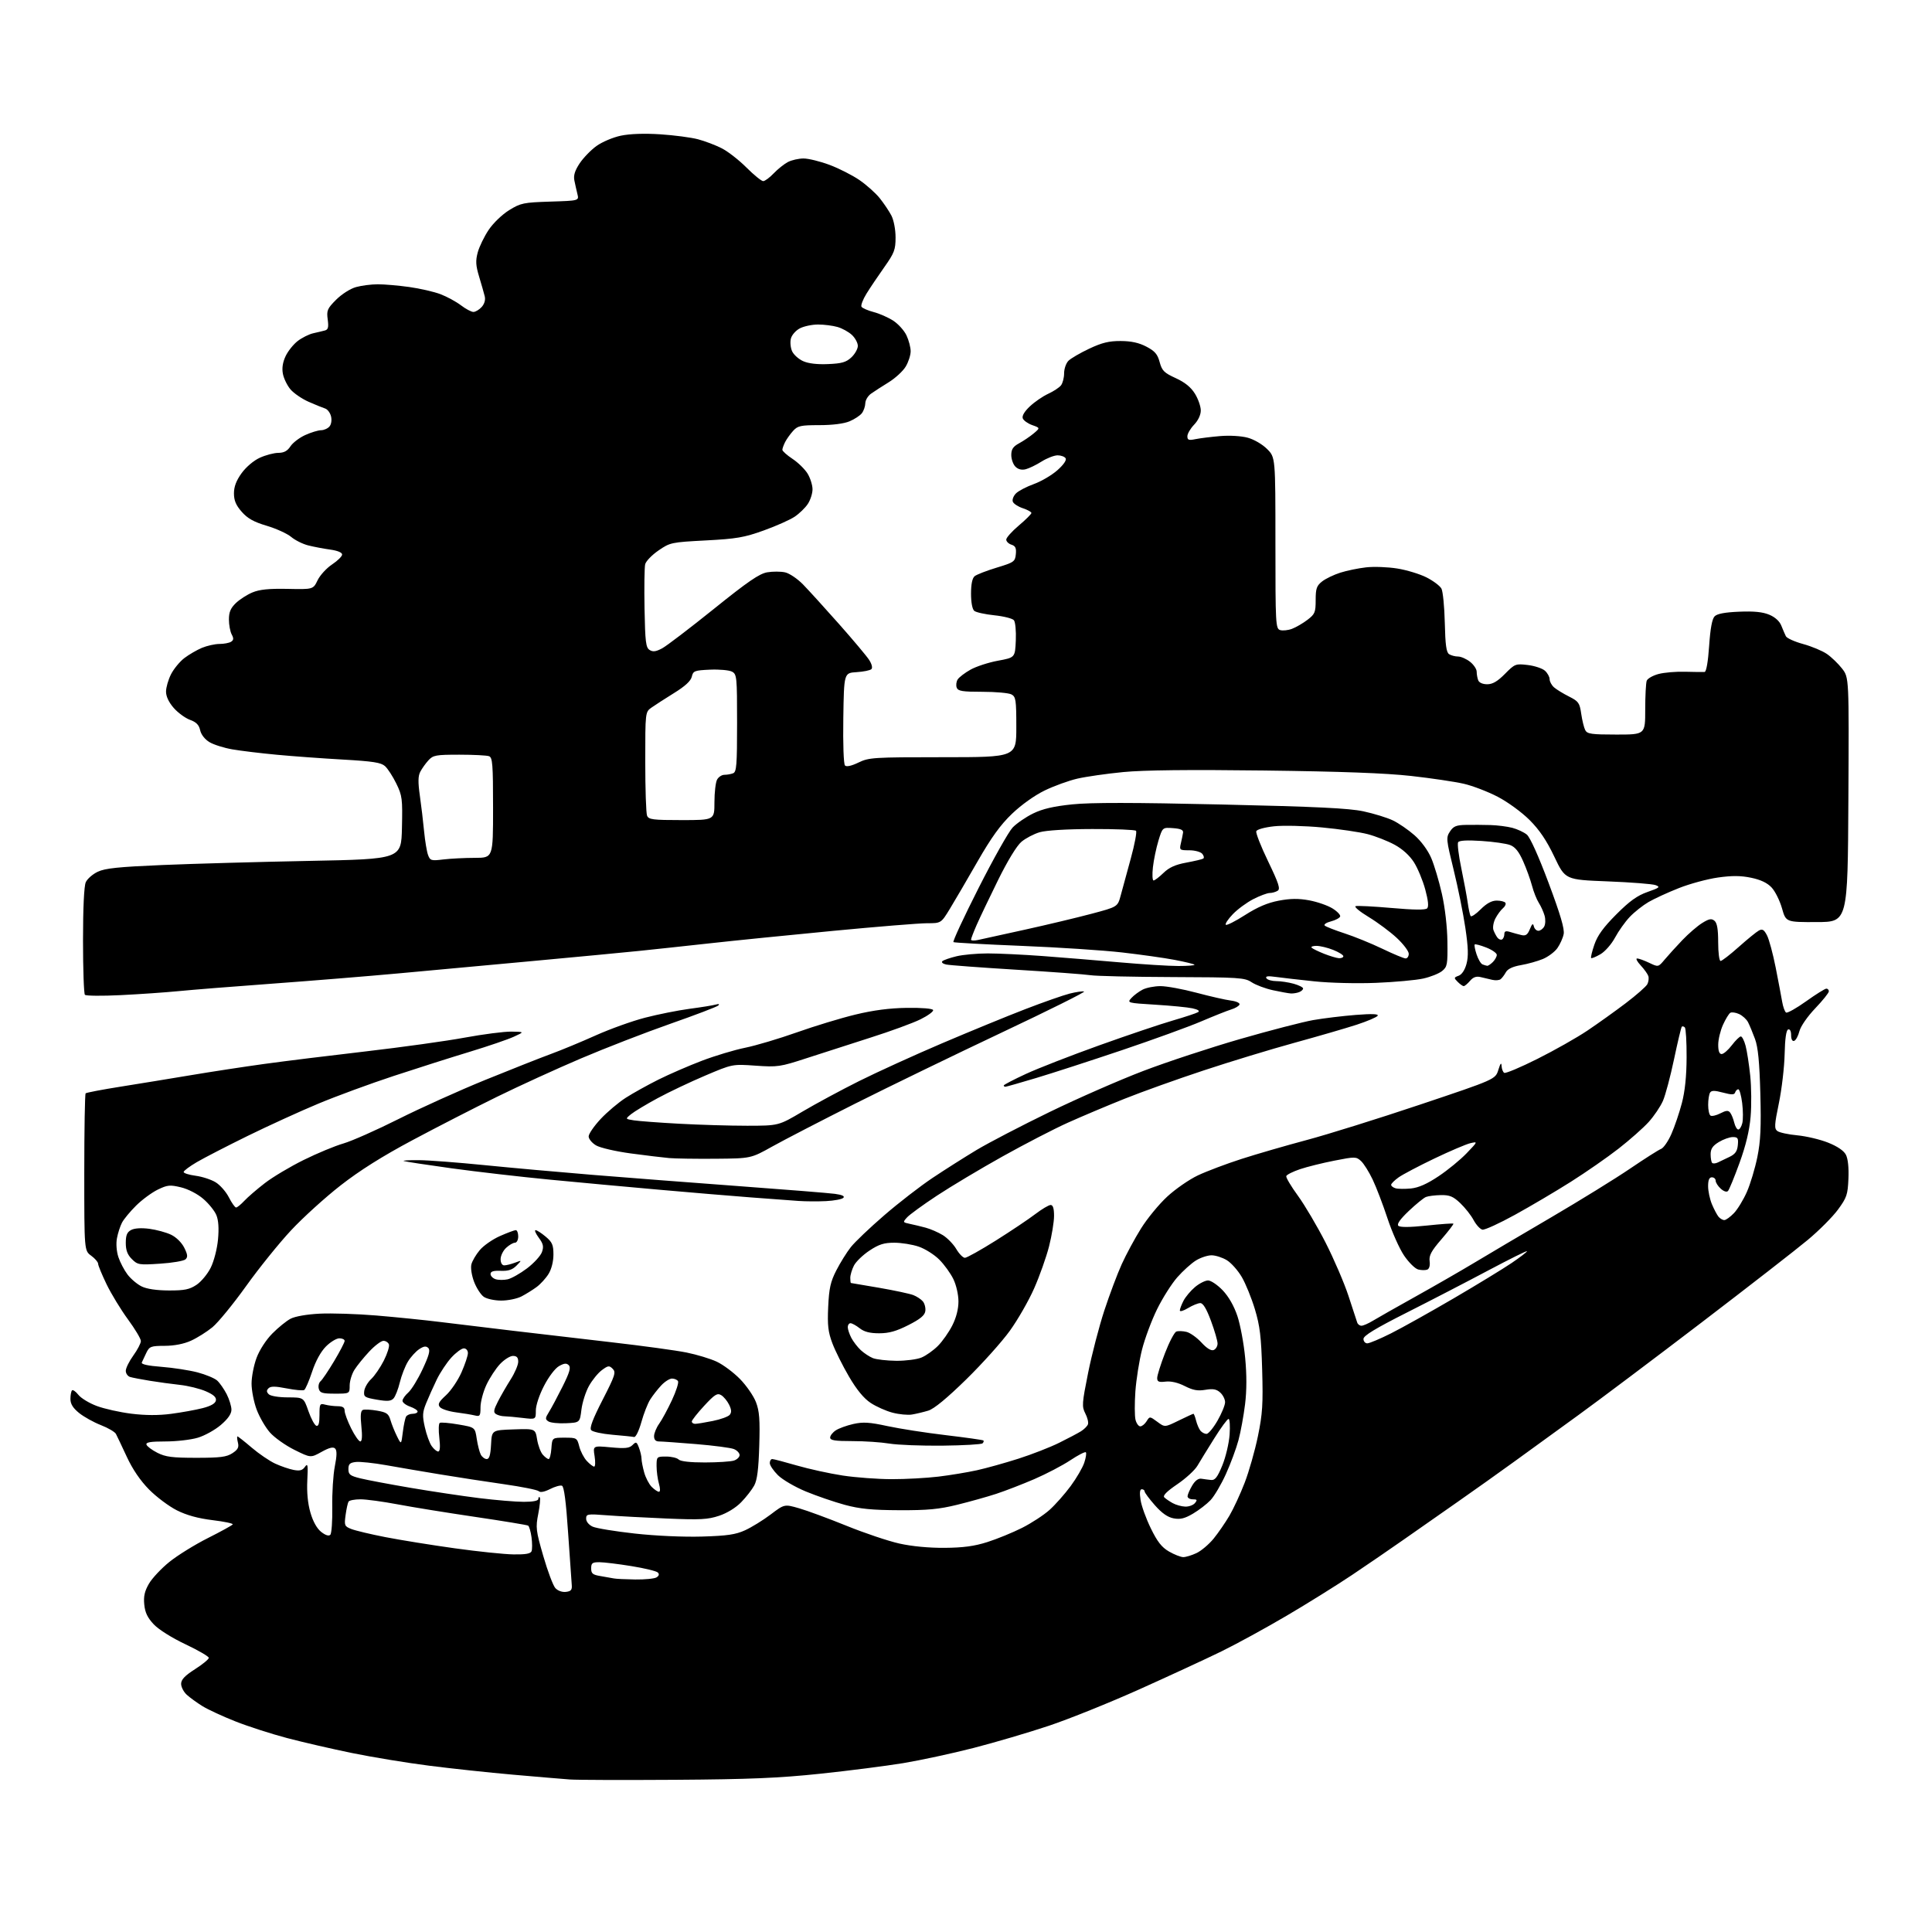 <?xml version="1.0" encoding="UTF-8" standalone="no"?>
<svg 
  version="1.1" 
  xmlns="http://www.w3.org/2000/svg" 
  xmlns:xlink="http://www.w3.org/1999/xlink" 
  xmlns:svg="http://www.w3.org/2000/svg"
  xmlns:rdf="http://www.w3.org/1999/02/22-rdf-syntax-ns#"
  xmlns:cc="http://creativecommons.org/ns#"
  xmlns:dc="http://purl.org/dc/elements/1.1/"
  viewBox="0 0 768 768"
  width="768"
  height="768"
>
<style>svg {background-color: white; }</style>"
<path stroke="none" fill="black" fill-rule="evenodd" d="M268.50,707.50C248.15,707.63 229.25,707.58 226.50,707.37C223.75,707.17 213.62,706.31 204.00,705.47C194.38,704.63 179.30,703.01 170.50,701.88C161.70,700.76 147.97,698.50 140.00,696.87C132.03,695.24 120.38,692.56 114.13,690.91C107.87,689.26 98.64,686.28 93.63,684.30C88.61,682.32 82.70,679.59 80.50,678.23C78.30,676.87 75.49,674.83 74.25,673.70C73.01,672.57 72.00,670.62 72.00,669.36C72.00,667.67 73.45,666.13 77.50,663.54C80.53,661.61 83.00,659.57 83.00,659.02C83.00,658.47 78.84,656.05 73.75,653.64C68.39,651.11 63.08,647.78 61.14,645.72C58.66,643.10 57.66,641.03 57.35,637.84C57.02,634.57 57.49,632.52 59.22,629.53C60.49,627.35 64.16,623.44 67.38,620.85C70.60,618.26 77.48,614.00 82.67,611.39C87.86,608.78 92.29,606.34 92.52,605.97C92.74,605.60 89.13,604.84 84.48,604.28C78.73,603.58 74.20,602.33 70.31,600.38C67.16,598.79 62.19,595.07 59.26,592.11C55.78,588.58 52.72,584.09 50.41,579.11C48.47,574.92 46.52,570.83 46.09,570.01C45.65,569.19 42.97,567.62 40.12,566.51C37.27,565.40 33.38,563.24 31.47,561.71C29.01,559.72 28.00,558.11 28.00,556.12C28.00,554.59 28.28,553.05 28.63,552.70C28.98,552.35 30.12,553.15 31.16,554.47C32.20,555.79 35.48,557.79 38.47,558.90C41.45,560.02 47.64,561.40 52.23,561.97C57.82,562.66 63.05,562.68 68.04,562.02C72.14,561.48 77.74,560.47 80.49,559.77C83.83,558.92 85.59,557.91 85.82,556.73C86.06,555.45 84.94,554.42 81.83,553.06C79.45,552.02 74.80,550.87 71.50,550.51C68.20,550.15 62.80,549.41 59.50,548.87C56.20,548.34 52.71,547.66 51.75,547.38C50.79,547.10 50.00,545.99 50.00,544.92C50.00,543.86 51.35,541.12 53.00,538.84C54.65,536.56 56.00,533.97 56.00,533.08C56.00,532.19 53.69,528.32 50.87,524.48C48.05,520.64 44.23,514.36 42.37,510.53C40.52,506.69 39.00,503.02 39.00,502.36C39.00,501.70 37.76,500.27 36.25,499.16C33.50,497.16 33.50,497.16 33.50,466.16C33.50,449.12 33.74,434.92 34.04,434.62C34.34,434.33 40.64,433.12 48.04,431.95C55.44,430.77 68.03,428.72 76.00,427.38C83.97,426.04 97.03,424.04 105.00,422.94C112.97,421.84 131.19,419.59 145.47,417.94C159.76,416.28 177.45,413.82 184.79,412.46C192.13,411.11 200.47,410.04 203.32,410.08C208.50,410.17 208.50,410.17 204.27,412.11C201.94,413.18 194.07,415.87 186.77,418.09C179.47,420.30 165.85,424.63 156.50,427.71C147.15,430.79 133.65,435.75 126.50,438.74C119.35,441.72 106.75,447.48 98.50,451.52C90.25,455.57 81.14,460.27 78.25,461.96C75.36,463.65 73.00,465.42 73.00,465.89C73.00,466.36 75.14,467.03 77.75,467.38C80.36,467.72 83.94,468.89 85.71,469.97C87.47,471.04 89.85,473.74 90.98,475.96C92.11,478.18 93.40,480.00 93.85,480.00C94.29,480.00 95.74,478.82 97.08,477.39C98.41,475.95 102.08,472.78 105.23,470.35C108.38,467.91 115.35,463.75 120.73,461.10C126.10,458.44 133.20,455.50 136.50,454.55C139.80,453.60 149.67,449.23 158.43,444.83C167.20,440.43 182.72,433.43 192.93,429.27C203.15,425.12 214.88,420.48 219.00,418.97C223.12,417.46 231.13,414.14 236.78,411.60C242.44,409.06 251.25,405.89 256.38,404.56C261.50,403.23 269.47,401.64 274.09,401.02C278.72,400.41 283.40,399.65 284.50,399.34C285.77,398.98 286.14,399.12 285.50,399.72C284.95,400.23 276.40,403.49 266.50,406.96C256.60,410.43 240.62,416.62 231.00,420.72C221.38,424.81 206.30,431.70 197.50,436.03C188.70,440.35 173.62,448.08 164.00,453.22C152.00,459.62 143.01,465.27 135.39,471.22C129.27,475.99 120.41,484.03 115.69,489.09C110.96,494.15 102.91,504.14 97.80,511.28C92.68,518.43 86.67,525.77 84.44,527.60C82.21,529.43 78.39,531.83 75.94,532.94C73.11,534.23 69.32,534.97 65.50,534.99C59.96,535.01 59.40,535.23 58.17,537.76C57.44,539.27 56.63,540.99 56.37,541.60C56.06,542.32 58.75,542.92 64.20,543.34C68.77,543.69 75.19,544.68 78.47,545.53C81.75,546.39 85.29,547.86 86.33,548.79C87.36,549.73 89.06,552.17 90.11,554.21C91.15,556.25 92.00,559.03 92.00,560.38C92.00,562.04 90.62,564.02 87.79,566.44C85.48,568.42 81.35,570.71 78.61,571.52C75.88,572.34 70.08,573.00 65.74,573.00C59.87,573.00 57.93,573.32 58.22,574.25C58.43,574.94 60.38,576.40 62.55,577.50C65.82,579.16 68.48,579.50 78.04,579.50C87.55,579.50 90.08,579.18 92.38,577.67C94.58,576.23 95.05,575.33 94.57,573.42C94.24,572.09 94.16,571.00 94.40,571.00C94.64,571.00 97.18,573.00 100.05,575.45C102.92,577.90 107.12,580.76 109.39,581.81C111.65,582.85 114.95,583.98 116.72,584.32C119.18,584.79 120.24,584.50 121.23,583.08C122.33,581.51 122.47,582.32 122.16,588.50C121.92,593.25 122.35,597.70 123.41,601.32C124.43,604.85 125.99,607.63 127.68,608.96C129.37,610.29 130.69,610.71 131.30,610.10C131.82,609.58 132.17,604.61 132.08,599.07C131.98,593.52 132.44,586.26 133.09,582.94C133.94,578.64 133.97,576.57 133.22,575.82C132.46,575.06 130.89,575.44 127.82,577.15C123.50,579.55 123.50,579.55 117.00,576.32C113.42,574.54 109.05,571.43 107.27,569.40C105.49,567.37 103.13,563.28 102.02,560.32C100.91,557.35 100.00,552.71 100.00,550.00C100.00,547.29 100.90,542.67 102.00,539.74C103.16,536.63 105.77,532.61 108.25,530.10C110.59,527.73 113.85,525.09 115.50,524.22C117.28,523.28 121.97,522.46 127.07,522.20C131.78,521.97 141.90,522.29 149.57,522.93C157.23,523.57 168.68,524.73 175.00,525.51C181.32,526.29 194.15,527.84 203.50,528.95C212.85,530.06 230.62,532.13 243.00,533.56C255.38,534.98 268.84,536.82 272.92,537.65C277.01,538.48 282.41,540.11 284.92,541.29C287.44,542.47 291.60,545.57 294.16,548.18C296.72,550.80 299.58,554.94 300.51,557.38C301.88,560.96 302.13,564.32 301.82,574.66C301.54,584.01 301.00,588.31 299.82,590.50C298.93,592.15 296.60,595.14 294.64,597.15C292.50,599.36 289.01,601.50 285.84,602.55C281.36,604.04 278.34,604.20 265.05,603.64C256.50,603.28 245.79,602.70 241.25,602.35C233.48,601.75 233.00,601.83 233.00,603.70C233.00,604.86 234.07,606.17 235.60,606.87C237.03,607.52 244.57,608.75 252.35,609.61C260.61,610.53 271.71,611.02 279.00,610.81C289.08,610.51 292.40,610.03 296.17,608.31C298.74,607.14 303.32,604.32 306.34,602.04C311.82,597.89 311.82,597.89 317.66,599.57C320.87,600.49 329.35,603.62 336.50,606.52C343.65,609.42 353.10,612.60 357.50,613.58C362.47,614.69 369.28,615.34 375.50,615.29C382.90,615.23 387.32,614.64 392.50,612.99C396.35,611.77 402.55,609.23 406.27,607.36C410.00,605.48 414.92,602.27 417.20,600.22C419.48,598.18 423.26,593.91 425.60,590.74C427.94,587.57 430.38,583.38 431.02,581.42C431.67,579.47 431.95,577.61 431.64,577.31C431.33,577.00 428.55,578.43 425.45,580.49C422.35,582.55 415.92,585.91 411.16,587.97C406.40,590.02 399.57,592.66 396.00,593.83C392.43,595.00 385.45,596.95 380.50,598.17C373.28,599.95 368.73,600.38 357.50,600.33C346.60,600.29 341.80,599.81 335.82,598.20C331.60,597.05 324.63,594.66 320.32,592.88C316.02,591.10 311.04,588.19 309.25,586.42C307.46,584.65 306.00,582.48 306.00,581.60C306.00,580.72 306.44,580.00 306.98,580.00C307.53,580.00 311.91,581.15 316.73,582.55C321.56,583.95 329.77,585.75 335.00,586.55C340.23,587.34 349.01,587.99 354.53,587.99C360.04,588.00 368.37,587.54 373.03,586.98C377.69,586.42 384.58,585.28 388.34,584.45C392.10,583.62 399.52,581.55 404.84,579.85C410.15,578.15 417.43,575.32 421.00,573.55C424.57,571.79 428.50,569.71 429.73,568.94C430.96,568.17 432.19,566.94 432.47,566.21C432.76,565.47 432.29,563.53 431.44,561.89C430.01,559.12 430.10,557.92 432.55,545.70C434.01,538.44 436.90,527.33 438.97,521.00C441.05,514.67 444.17,506.35 445.92,502.51C447.66,498.67 451.10,492.30 453.56,488.36C456.01,484.42 460.69,478.72 463.97,475.69C467.24,472.66 472.75,468.85 476.21,467.22C479.67,465.59 487.45,462.65 493.50,460.70C499.55,458.75 511.25,455.36 519.50,453.16C527.75,450.96 547.99,444.64 564.47,439.11C594.44,429.06 594.44,429.06 595.62,425.28C596.43,422.68 596.82,422.18 596.90,423.69C596.95,424.90 597.43,426.15 597.95,426.47C598.48,426.80 604.43,424.29 611.17,420.91C617.92,417.53 626.83,412.49 630.97,409.71C635.11,406.93 641.98,402.02 646.23,398.80C650.48,395.57 654.36,392.17 654.85,391.22C655.33,390.27 655.51,388.82 655.24,388.00C654.97,387.18 653.60,385.26 652.19,383.75C650.78,382.24 650.14,381.00 650.78,381.00C651.41,381.00 653.57,381.78 655.57,382.73C659.20,384.47 659.20,384.47 661.70,381.48C663.07,379.84 666.23,376.37 668.71,373.76C671.20,371.15 674.77,368.07 676.65,366.91C679.39,365.21 680.34,365.04 681.53,366.02C682.58,366.90 683.00,369.35 683.00,374.62C683.00,378.68 683.43,382.00 683.96,382.00C684.49,382.00 687.74,379.49 691.18,376.42C694.62,373.35 698.22,370.42 699.18,369.90C700.57,369.16 701.23,369.55 702.42,371.84C703.24,373.42 704.78,379.17 705.86,384.61C706.93,390.05 708.09,396.17 708.44,398.21C708.79,400.26 709.49,402.18 709.99,402.50C710.50,402.81 714.08,400.80 717.96,398.03C721.83,395.26 725.46,393.00 726.00,393.00C726.55,393.00 727.00,393.48 727.00,394.07C727.00,394.67 724.57,397.70 721.59,400.82C718.48,404.08 715.80,407.96 715.29,409.93C714.81,411.82 713.87,413.54 713.20,413.77C712.47,414.01 712.00,413.13 712.00,411.50C712.00,409.89 711.53,408.99 710.82,409.23C710.04,409.49 709.56,412.86 709.42,419.06C709.30,424.25 708.27,433.00 707.14,438.50C705.34,447.20 705.26,448.64 706.53,449.60C707.33,450.21 710.90,450.98 714.45,451.31C718.01,451.65 723.52,452.95 726.68,454.21C730.36,455.67 732.92,457.40 733.76,459.00C734.59,460.58 734.97,464.10 734.78,468.54C734.51,474.91 734.12,476.07 730.62,480.84C728.49,483.74 723.09,489.16 718.62,492.88C714.16,496.61 695.20,511.34 676.50,525.63C657.80,539.91 635.75,556.49 627.50,562.47C619.25,568.45 607.77,576.77 602.00,580.97C596.23,585.16 586.10,592.36 579.50,596.97C572.90,601.57 563.23,608.34 558.00,612.01C552.77,615.68 543.55,621.99 537.50,626.05C531.45,630.10 519.75,637.40 511.50,642.25C503.25,647.11 491.55,653.51 485.50,656.47C479.45,659.43 464.82,666.19 453.00,671.50C441.18,676.81 424.98,683.33 417.00,686.00C409.02,688.67 395.52,692.65 387.00,694.84C378.48,697.03 365.88,699.74 359.00,700.88C352.12,702.01 337.27,703.91 326.00,705.09C309.66,706.81 298.00,707.30 268.50,707.50zM224.95,632.80C227.00,632.56 227.46,632.01 227.28,630.00C227.16,628.62 226.51,619.30 225.83,609.28C225.00,596.87 224.22,590.91 223.39,590.60C222.72,590.34 220.59,590.94 218.65,591.93C216.43,593.05 214.77,593.37 214.18,592.78C213.66,592.26 207.44,591.01 200.37,590.00C193.29,588.99 181.88,587.24 175.00,586.10C168.12,584.97 158.44,583.32 153.48,582.43C148.52,581.55 143.12,580.98 141.48,581.16C139.06,581.44 138.50,581.97 138.50,584.00C138.50,586.15 139.16,586.66 143.24,587.67C145.84,588.31 154.84,590.01 163.24,591.44C171.63,592.87 183.88,594.70 190.46,595.52C197.04,596.33 205.03,597.00 208.21,597.00C211.96,597.00 214.00,596.59 214.00,595.83C214.00,595.19 214.26,594.92 214.57,595.24C214.88,595.55 214.62,598.47 213.98,601.72C212.89,607.23 213.02,608.36 215.97,618.56C217.71,624.57 219.86,630.30 220.76,631.29C221.72,632.35 223.45,632.97 224.95,632.80zM252.50,627.87C256.35,627.92 260.17,627.55 260.99,627.03C261.98,626.40 262.15,625.75 261.49,625.09C260.94,624.54 256.22,623.39 250.99,622.55C245.77,621.70 240.04,621.01 238.25,621.00C235.46,621.00 235.00,621.35 235.00,623.45C235.00,625.52 235.60,626.01 238.75,626.52C240.81,626.86 243.18,627.28 244.00,627.45C244.82,627.63 248.65,627.81 252.50,627.87zM470.35,618.98C471.37,618.99 473.75,618.26 475.64,617.37C477.54,616.47 480.59,613.88 482.44,611.62C484.28,609.35 487.11,605.24 488.73,602.48C490.35,599.72 493.08,593.83 494.78,589.40C496.49,584.97 498.86,576.65 500.04,570.92C501.87,562.03 502.12,558.16 501.73,544.50C501.35,531.32 500.84,527.08 498.84,520.44C497.50,516.00 495.16,510.23 493.62,507.62C492.09,505.01 489.42,502.00 487.67,500.94C485.93,499.88 483.20,499.01 481.62,499.00C480.03,499.00 477.23,499.93 475.40,501.06C473.56,502.20 470.22,505.21 467.98,507.76C465.74,510.31 462.12,516.02 459.95,520.45C457.77,524.88 455.08,532.10 453.97,536.50C452.86,540.90 451.67,548.38 451.33,553.12C451.00,557.86 451.02,562.93 451.38,564.37C451.74,565.82 452.60,567.00 453.28,567.00C453.96,567.00 455.09,566.09 455.78,564.98C457.03,562.97 457.05,562.97 460.04,565.18C463.03,567.40 463.03,567.40 468.54,564.70C471.57,563.22 474.21,562.00 474.41,562.00C474.62,562.00 475.09,563.23 475.47,564.74C475.85,566.25 476.63,568.05 477.20,568.74C477.78,569.43 478.86,570.00 479.60,570.00C480.35,570.00 482.31,567.64 483.97,564.75C485.63,561.86 486.99,558.56 486.99,557.40C487.00,556.25 486.13,554.52 485.06,553.56C483.57,552.21 482.21,551.96 479.16,552.47C476.12,552.99 474.21,552.64 470.96,550.98C468.27,549.61 465.49,548.96 463.36,549.21C460.63,549.53 460.00,549.26 460.00,547.77C460.00,546.76 461.39,542.32 463.10,537.90C464.80,533.48 466.83,529.62 467.60,529.32C468.37,529.03 470.21,529.09 471.67,529.45C473.14,529.82 475.81,531.73 477.61,533.69C479.71,535.98 481.44,537.05 482.44,536.66C483.30,536.33 484.00,535.17 484.00,534.09C484.00,533.00 482.82,528.94 481.38,525.06C479.60,520.26 478.25,518.00 477.13,518.00C476.24,518.01 474.04,518.90 472.25,519.99C470.46,521.08 469.00,521.50 469.00,520.94C469.00,520.37 469.66,518.63 470.46,517.07C471.27,515.51 473.33,513.06 475.04,511.62C476.75,510.18 479.09,509.00 480.23,509.00C481.37,509.00 483.99,510.77 486.05,512.93C488.43,515.43 490.56,519.17 491.90,523.19C493.05,526.67 494.44,534.11 494.97,539.74C495.62,546.52 495.61,552.74 494.93,558.23C494.37,562.78 493.20,569.20 492.31,572.50C491.43,575.80 489.18,581.87 487.30,586.00C485.43,590.12 482.69,594.77 481.20,596.34C479.72,597.90 476.58,600.31 474.23,601.70C470.93,603.64 469.18,604.07 466.53,603.57C464.17,603.13 461.85,601.50 459.05,598.32C456.82,595.79 455.00,593.33 455.00,592.86C455.00,592.39 454.49,592.00 453.87,592.00C453.11,592.00 452.95,593.38 453.39,596.25C453.74,598.59 455.57,603.66 457.46,607.52C460.06,612.86 461.79,615.07 464.69,616.75C466.79,617.96 469.33,618.96 470.35,618.98zM204.14,617.90C208.93,617.97 210.93,617.62 211.31,616.62C211.60,615.87 211.59,613.38 211.29,611.10C210.98,608.82 210.37,606.73 209.94,606.46C209.50,606.19 200.00,604.63 188.82,602.98C177.65,601.33 163.78,599.09 158.00,597.99C152.22,596.90 145.61,596.00 143.31,596.00C141.00,596.00 138.86,596.41 138.55,596.92C138.24,597.42 137.71,599.82 137.38,602.25C136.81,606.41 136.94,606.73 139.64,607.80C141.21,608.43 147.34,609.89 153.25,611.04C159.16,612.19 171.54,614.19 180.75,615.47C189.96,616.76 200.49,617.85 204.14,617.90zM471.13,598.90C472.57,598.96 474.32,598.33 475.00,597.50C476.04,596.25 475.90,596.00 474.12,596.00C472.96,596.00 472.03,595.44 472.07,594.75C472.11,594.06 472.95,592.15 473.93,590.50C475.10,588.54 476.38,587.61 477.61,587.82C478.65,587.99 480.39,588.21 481.47,588.32C483.01,588.46 483.99,587.17 485.90,582.50C487.25,579.20 488.55,573.69 488.79,570.25C489.03,566.81 488.84,564.02 488.37,564.04C487.89,564.06 485.33,567.55 482.68,571.79C480.02,576.03 477.01,580.93 475.99,582.67C474.97,584.41 471.36,587.72 467.97,590.02C463.81,592.85 462.14,594.54 462.82,595.22C463.38,595.78 464.88,596.81 466.17,597.52C467.45,598.23 469.68,598.85 471.13,598.90zM261.93,593.00C262.50,593.00 262.50,591.76 261.93,589.76C261.42,587.97 261.00,584.82 261.00,582.76C261.00,579.07 261.07,579.00 264.80,579.00C266.89,579.00 269.13,579.53 269.78,580.18C270.52,580.92 274.41,581.36 280.23,581.35C285.33,581.34 290.51,581.00 291.75,580.60C292.99,580.19 294.00,579.21 294.00,578.41C294.00,577.61 292.99,576.54 291.75,576.03C290.51,575.52 283.75,574.63 276.73,574.05C269.71,573.47 263.07,573.00 261.98,573.00C260.64,573.00 260.00,572.33 260.00,570.90C260.00,569.75 260.91,567.53 262.02,565.97C263.14,564.41 265.42,560.19 267.10,556.60C268.78,553.00 269.87,549.60 269.52,549.03C269.17,548.46 268.09,548.00 267.13,548.00C266.16,548.00 264.22,549.24 262.82,550.75C261.41,552.26 259.45,554.77 258.47,556.32C257.48,557.87 255.90,561.92 254.95,565.32C253.97,568.81 252.71,571.38 252.06,571.23C251.42,571.09 247.55,570.68 243.45,570.34C239.35,569.99 235.55,569.16 235.00,568.50C234.29,567.64 235.63,564.09 239.54,556.47C244.52,546.76 244.93,545.50 243.55,544.12C242.18,542.75 241.74,542.80 239.26,544.64C237.74,545.76 235.43,548.59 234.13,550.92C232.83,553.25 231.48,557.49 231.13,560.33C230.50,565.50 230.50,565.50 225.00,565.76C221.97,565.90 218.82,565.58 218.00,565.03C216.68,564.17 216.71,563.72 218.23,561.28C219.19,559.75 221.61,555.21 223.62,551.19C226.42,545.59 227.00,543.60 226.10,542.70C225.20,541.80 224.30,541.88 222.23,543.04C220.68,543.91 218.13,547.26 216.27,550.87C214.37,554.52 213.00,558.67 213.00,560.73C213.00,564.28 213.00,564.28 207.75,563.65C204.86,563.30 201.60,563.01 200.50,562.99C199.40,562.98 197.90,562.59 197.16,562.12C196.08,561.43 196.22,560.49 197.92,557.15C199.08,554.88 201.37,550.91 203.01,548.32C204.66,545.73 206.00,542.57 206.00,541.30C206.00,539.63 205.43,539.00 203.90,539.00C202.75,539.00 200.43,540.46 198.75,542.25C197.07,544.04 194.65,547.75 193.36,550.50C192.07,553.25 191.02,557.24 191.01,559.36C191.00,562.85 190.79,563.16 188.75,562.66C187.51,562.36 184.15,561.80 181.27,561.43C178.39,561.05 175.51,560.11 174.86,559.34C173.92,558.20 174.41,557.27 177.28,554.64C179.26,552.83 182.03,548.74 183.44,545.55C184.85,542.36 186.00,538.91 186.00,537.88C186.00,536.82 185.30,536.00 184.38,536.00C183.50,536.00 181.27,537.64 179.43,539.64C177.60,541.65 174.98,545.59 173.62,548.39C172.26,551.20 170.37,555.42 169.42,557.76C167.93,561.43 167.85,562.76 168.88,567.33C169.53,570.26 170.75,573.63 171.59,574.82C172.43,576.02 173.60,577.00 174.19,577.00C174.91,577.00 175.06,575.19 174.64,571.56C174.28,568.57 174.36,565.89 174.81,565.62C175.26,565.34 178.59,565.62 182.23,566.25C188.83,567.38 188.83,567.38 189.51,571.94C189.89,574.45 190.62,577.29 191.13,578.25C191.65,579.21 192.71,580.00 193.49,580.00C194.51,580.00 194.98,578.40 195.20,574.25C195.50,568.50 195.50,568.50 204.16,568.21C212.81,567.92 212.81,567.92 213.51,572.21C213.90,574.57 214.91,577.29 215.76,578.25C216.61,579.21 217.66,580.00 218.10,580.00C218.53,580.00 219.02,578.09 219.19,575.75C219.50,571.50 219.50,571.50 224.44,571.50C229.24,571.50 229.40,571.59 230.27,575.00C230.76,576.92 232.10,579.51 233.26,580.75C234.41,581.99 235.73,583.00 236.19,583.00C236.65,583.00 236.72,581.13 236.36,578.84C235.69,574.68 235.69,574.68 242.78,575.34C248.50,575.87 250.16,575.70 251.43,574.43C252.85,573.00 253.09,573.10 254.00,575.50C254.55,576.94 255.00,578.89 255.01,579.82C255.01,580.74 255.49,583.22 256.07,585.31C256.65,587.41 258.00,590.00 259.06,591.06C260.13,592.13 261.42,593.00 261.93,593.00zM374.67,574.67C366.33,574.76 356.80,574.39 353.50,573.84C350.20,573.30 343.56,572.85 338.75,572.86C331.89,572.86 330.00,572.56 330.00,571.45C330.00,570.68 331.01,569.39 332.25,568.58C333.49,567.77 336.64,566.63 339.25,566.05C343.09,565.19 345.66,565.35 352.75,566.89C357.56,567.93 368.02,569.56 376.00,570.50C383.98,571.45 390.69,572.40 390.92,572.61C391.15,572.83 391.00,573.34 390.58,573.75C390.17,574.16 383.01,574.58 374.67,574.67zM160.13,569.28C160.47,566.49 161.06,563.71 161.44,563.10C161.81,562.50 162.99,562.00 164.06,562.00C165.13,562.00 166.00,561.59 166.00,561.10C166.00,560.60 164.65,559.73 163.00,559.15C161.35,558.57 160.00,557.54 160.00,556.84C160.00,556.14 161.04,554.66 162.31,553.54C163.57,552.42 166.14,548.24 168.00,544.25C170.55,538.80 171.11,536.71 170.25,535.85C169.39,534.99 168.49,535.10 166.66,536.30C165.32,537.18 163.31,539.38 162.19,541.20C161.07,543.01 159.61,546.75 158.94,549.50C158.28,552.25 157.15,555.13 156.43,555.90C155.41,557.00 153.98,557.11 149.81,556.39C144.95,555.55 144.52,555.27 144.78,552.99C144.94,551.62 146.18,549.47 147.54,548.20C148.90,546.94 151.17,543.63 152.58,540.85C153.98,538.07 154.89,535.17 154.60,534.40C154.30,533.63 153.32,533.00 152.42,533.00C151.51,533.00 148.98,534.91 146.79,537.25C144.60,539.59 141.95,542.85 140.91,544.50C139.86,546.15 139.01,548.96 139.00,550.75C139.00,554.00 139.00,554.00 133.12,554.00C128.11,554.00 127.16,553.71 126.72,552.04C126.44,550.96 126.76,549.61 127.44,549.05C128.11,548.49 130.54,544.89 132.83,541.05C135.13,537.20 137.00,533.60 137.00,533.03C137.00,532.46 136.06,532.00 134.90,532.00C133.75,532.00 131.34,533.46 129.56,535.25C127.53,537.28 125.48,541.02 124.08,545.24C122.85,548.95 121.43,552.23 120.93,552.54C120.43,552.85 117.29,552.57 113.95,551.91C109.40,551.02 107.60,551.00 106.74,551.86C105.89,552.71 105.91,553.31 106.83,554.23C107.54,554.94 110.74,555.47 114.39,555.48C120.71,555.50 120.71,555.50 122.60,560.93C123.65,563.92 125.06,566.54 125.75,566.77C126.63,567.05 127.00,565.77 127.00,562.47C127.00,558.08 127.15,557.81 129.25,558.37C130.49,558.70 132.74,558.98 134.25,558.99C136.23,559.00 137.00,559.51 137.00,560.80C137.00,561.80 138.17,564.95 139.59,567.80C141.01,570.66 142.65,573.00 143.23,573.00C143.92,573.00 144.07,570.92 143.65,566.96C143.20,562.60 143.37,560.80 144.26,560.46C144.94,560.21 147.49,560.34 149.92,560.76C153.69,561.42 154.47,561.97 155.22,564.51C155.70,566.16 156.86,569.04 157.80,570.93C159.50,574.35 159.50,574.35 160.13,569.28zM276.33,566.00C277.07,566.00 280.21,565.49 283.32,564.86C286.44,564.24 289.47,563.14 290.07,562.42C290.86,561.46 290.80,560.37 289.83,558.39C289.10,556.90 287.68,555.19 286.68,554.59C285.13,553.67 284.10,554.31 279.93,558.82C277.22,561.75 275.00,564.56 275.00,565.07C275.00,565.58 275.60,566.00 276.33,566.00zM362.50,562.30C360.85,562.57 357.39,562.24 354.80,561.56C352.22,560.89 348.29,559.14 346.08,557.67C343.38,555.88 340.56,552.46 337.51,547.25C335.01,542.99 332.03,537.02 330.89,534.00C329.19,529.49 328.88,526.87 329.22,519.50C329.56,512.11 330.14,509.51 332.45,505.00C334.00,501.98 336.58,497.82 338.20,495.77C339.81,493.72 345.80,488.01 351.51,483.09C357.21,478.16 365.84,471.49 370.69,468.25C375.53,465.01 383.43,460.01 388.23,457.12C393.04,454.24 406.09,447.45 417.23,442.04C428.38,436.62 445.15,429.27 454.50,425.71C463.85,422.14 481.18,416.43 493.00,413.02C504.82,409.61 517.88,406.23 522.00,405.50C526.12,404.78 533.73,403.86 538.90,403.45C545.44,402.94 548.09,403.04 547.64,403.78C547.27,404.36 543.50,405.97 539.24,407.36C534.98,408.74 523.87,411.97 514.55,414.53C505.23,417.09 489.03,422.02 478.55,425.49C468.07,428.95 453.85,434.04 446.94,436.81C440.02,439.58 429.90,443.85 424.44,446.31C418.97,448.77 407.30,454.81 398.50,459.72C389.70,464.64 377.96,471.65 372.42,475.31C366.87,478.97 361.54,482.85 360.56,483.94C358.83,485.85 358.86,485.92 361.64,486.50C363.21,486.82 366.07,487.51 368.00,488.03C369.93,488.55 372.98,489.88 374.79,490.99C376.60,492.11 379.01,494.59 380.14,496.51C381.27,498.43 382.81,500.00 383.57,500.00C384.32,500.00 389.85,496.91 395.85,493.14C401.84,489.37 408.90,484.64 411.52,482.64C414.14,480.64 416.90,479.00 417.64,479.00C418.58,479.00 419.00,480.35 419.00,483.34C419.00,485.73 418.10,491.19 417.01,495.47C415.91,499.76 413.25,507.27 411.09,512.15C408.94,517.04 404.59,524.62 401.44,528.99C398.29,533.37 390.49,542.06 384.10,548.32C376.41,555.84 371.31,560.04 369.00,560.75C367.07,561.33 364.15,562.03 362.50,562.30zM356.28,540.94C360.01,540.97 364.53,540.39 366.31,539.64C368.10,538.90 371.03,536.82 372.83,535.02C374.62,533.23 377.19,529.58 378.54,526.91C380.12,523.80 381.00,520.38 381.00,517.35C381.00,514.66 380.13,510.84 378.98,508.47C377.87,506.17 375.35,502.68 373.37,500.71C371.40,498.73 367.72,496.41 365.21,495.56C362.70,494.70 358.33,494.00 355.49,494.00C351.40,494.00 349.38,494.64 345.64,497.12C343.05,498.83 340.27,501.51 339.46,503.07C338.66,504.63 338.00,506.82 338.00,507.95C338.00,509.08 338.11,510.00 338.25,510.01C338.39,510.01 343.45,510.87 349.50,511.92C355.55,512.97 361.64,514.27 363.04,514.81C364.44,515.35 366.16,516.49 366.87,517.34C367.57,518.19 368.01,519.93 367.83,521.19C367.59,522.89 365.81,524.36 361.09,526.75C356.30,529.18 353.38,530.00 349.48,530.00C345.78,530.00 343.53,529.42 341.73,528.00C340.33,526.90 338.69,526.00 338.09,526.00C337.49,526.00 337.00,526.70 337.00,527.55C337.00,528.40 337.63,530.31 338.40,531.80C339.18,533.28 340.87,535.49 342.16,536.69C343.45,537.89 345.63,539.33 347.00,539.88C348.38,540.42 352.55,540.90 356.28,540.94zM543.52,534.00C544.36,534.00 548.61,532.21 552.97,530.02C557.32,527.83 568.53,521.57 577.87,516.11C587.20,510.65 597.58,504.32 600.92,502.05C604.26,499.78 607.00,497.68 607.00,497.38C607.00,497.08 600.14,500.49 591.75,504.94C583.36,509.40 568.74,516.97 559.25,521.76C546.73,528.08 542.00,530.96 542.00,532.24C542.00,533.21 542.68,534.00 543.52,534.00zM541.22,527.00C541.92,526.99 543.95,526.11 545.72,525.03C547.49,523.95 555.14,519.61 562.72,515.39C570.30,511.17 580.77,505.14 586.00,502.00C591.23,498.85 604.95,490.74 616.50,483.98C628.05,477.21 642.23,468.46 648.00,464.53C653.77,460.61 659.31,457.09 660.30,456.71C661.29,456.33 663.14,453.66 664.41,450.76C665.69,447.87 667.56,442.35 668.57,438.50C669.80,433.80 670.42,427.84 670.45,420.33C670.48,414.19 670.16,408.83 669.75,408.42C669.34,408.00 668.79,407.87 668.54,408.13C668.29,408.38 666.90,414.19 665.46,421.04C664.02,427.89 662.03,435.36 661.04,437.62C660.04,439.89 657.50,443.66 655.38,446.00C653.27,448.34 647.91,453.08 643.47,456.55C639.04,460.01 630.48,465.96 624.45,469.77C618.43,473.58 608.42,479.49 602.20,482.91C595.99,486.33 590.18,488.99 589.29,488.81C588.40,488.64 586.82,486.93 585.78,485.00C584.75,483.07 582.35,480.04 580.46,478.25C577.65,475.59 576.26,475.01 572.76,475.07C570.42,475.11 567.75,475.45 566.83,475.82C565.91,476.19 562.84,478.70 560.01,481.38C556.59,484.63 555.20,486.60 555.86,487.26C556.52,487.92 560.31,487.90 567.14,487.18C572.80,486.58 577.58,486.24 577.75,486.42C577.93,486.60 575.79,489.39 573.00,492.62C568.95,497.30 568.00,499.08 568.30,501.34C568.53,503.09 568.16,504.38 567.34,504.70C566.60,504.98 564.98,504.96 563.75,504.64C562.51,504.32 559.99,501.83 558.14,499.10C556.29,496.37 553.33,489.72 551.55,484.32C549.77,478.92 547.12,471.98 545.66,468.91C544.20,465.83 542.10,462.50 541.00,461.50C539.09,459.77 538.62,459.76 530.46,461.37C525.76,462.29 519.60,463.82 516.77,464.77C513.95,465.72 511.49,466.96 511.31,467.51C511.13,468.07 513.22,471.59 515.95,475.33C518.68,479.08 523.62,487.46 526.94,493.96C530.25,500.46 534.35,509.99 536.04,515.14C537.73,520.29 539.30,525.06 539.52,525.75C539.75,526.44 540.51,527.00 541.22,527.00zM199.27,517.00C196.60,517.00 193.49,516.33 192.31,515.50C191.13,514.68 189.40,512.00 188.46,509.55C187.50,507.02 187.03,504.02 187.38,502.62C187.72,501.26 189.22,498.70 190.72,496.93C192.21,495.15 195.82,492.64 198.74,491.35C201.67,490.06 204.49,489.00 205.03,489.00C205.56,489.00 206.00,490.12 206.00,491.50C206.00,492.90 205.42,494.00 204.69,494.00C203.97,494.00 202.39,494.92 201.19,496.04C199.98,497.16 199.00,499.19 199.00,500.54C199.00,502.01 199.58,503.00 200.43,503.00C201.22,503.00 203.14,502.53 204.68,501.95C207.50,500.89 207.50,500.89 205.31,503.11C203.68,504.76 202.06,505.29 199.06,505.17C196.14,505.06 195.00,505.41 195.00,506.44C195.00,507.22 195.91,508.15 197.02,508.51C198.13,508.86 200.28,508.88 201.79,508.55C203.31,508.21 206.78,506.25 209.51,504.19C212.24,502.12 214.90,499.21 215.43,497.72C216.20,495.53 215.96,494.44 214.16,492.00C212.94,490.35 212.37,489.00 212.89,489.00C213.42,489.00 215.23,490.17 216.92,491.59C219.53,493.78 220.00,494.88 220.00,498.72C220.00,501.47 219.23,504.50 218.06,506.40C217.00,508.12 214.86,510.47 213.31,511.61C211.77,512.75 209.06,514.43 207.30,515.35C205.54,516.26 201.93,517.00 199.27,517.00zM67.10,512.98C73.34,513.00 75.31,512.60 78.10,510.75C79.97,509.51 82.52,506.44 83.77,503.92C85.05,501.34 86.31,496.47 86.66,492.72C87.07,488.30 86.86,485.07 86.00,483.01C85.30,481.31 82.95,478.40 80.77,476.54C78.47,474.57 74.78,472.67 71.93,471.98C67.56,470.93 66.56,471.03 62.72,472.89C60.36,474.04 56.48,476.89 54.11,479.24C51.74,481.58 49.21,484.64 48.49,486.03C47.76,487.43 46.86,490.21 46.49,492.22C46.08,494.36 46.32,497.44 47.05,499.68C47.74,501.78 49.38,504.91 50.69,506.64C52.00,508.37 54.52,510.50 56.29,511.37C58.35,512.39 62.23,512.96 67.10,512.98zM63.66,502.33C55.27,502.89 54.70,502.79 52.41,500.50C50.66,498.76 50.00,496.99 50.00,494.08C50.00,491.02 50.50,489.80 52.12,488.94C53.44,488.23 56.17,488.05 59.37,488.47C62.19,488.84 66.08,489.90 68.00,490.82C70.05,491.80 72.22,493.94 73.24,495.98C74.61,498.73 74.71,499.70 73.74,500.61C73.06,501.24 68.52,502.02 63.66,502.33zM685.44,485.00C686.09,485.00 687.81,483.76 689.26,482.25C690.71,480.74 693.02,476.95 694.40,473.82C695.78,470.70 697.65,464.47 698.57,459.97C699.87,453.56 700.12,448.10 699.76,434.65C699.42,422.13 698.85,416.28 697.64,413.00C696.73,410.52 695.49,407.54 694.88,406.36C694.28,405.18 692.67,403.72 691.32,403.10C689.96,402.48 688.39,402.26 687.82,402.61C687.25,402.96 685.95,405.10 684.92,407.37C683.89,409.64 683.03,413.19 683.02,415.25C683.01,417.78 683.45,419.00 684.38,419.00C685.14,419.00 686.96,417.43 688.43,415.50C689.90,413.57 691.51,412.00 692.01,412.00C692.51,412.00 693.37,413.69 693.91,415.75C694.46,417.81 695.28,423.17 695.75,427.65C696.21,432.13 696.28,439.47 695.89,443.94C695.42,449.45 693.99,455.39 691.48,462.29C689.44,467.91 687.38,472.92 686.91,473.43C686.39,473.98 685.24,473.62 684.02,472.52C682.91,471.51 682.00,470.08 682.00,469.35C682.00,468.61 681.33,468.00 680.50,468.00C679.45,468.00 679.00,469.06 679.00,471.53C679.00,473.47 679.68,476.70 680.52,478.71C681.36,480.71 682.54,482.94 683.14,483.67C683.75,484.40 684.78,485.00 685.44,485.00zM328.37,477.46C325.14,477.62 320.25,477.59 317.50,477.40C314.75,477.20 306.20,476.57 298.50,475.99C290.80,475.40 274.38,474.03 262.00,472.93C249.62,471.84 230.05,470.03 218.50,468.92C206.95,467.81 189.40,465.78 179.50,464.42C169.60,463.05 161.05,461.75 160.50,461.52C159.95,461.30 162.65,461.14 166.50,461.18C170.35,461.21 182.05,462.10 192.50,463.15C202.95,464.20 222.30,465.94 235.50,467.02C248.70,468.10 274.80,470.11 293.50,471.49C312.20,472.86 329.47,474.25 331.87,474.57C334.80,474.97 335.91,475.49 335.24,476.16C334.68,476.72 331.59,477.30 328.37,477.46zM560.86,472.44C563.87,472.14 567.27,470.64 571.86,467.57C575.51,465.14 580.52,461.03 583.00,458.44C587.50,453.75 587.50,453.75 584.50,454.43C582.85,454.81 576.42,457.55 570.21,460.52C564.00,463.49 557.59,466.87 555.96,468.03C554.33,469.19 553.00,470.52 553.00,470.99C553.00,471.47 553.79,472.08 554.75,472.36C555.71,472.64 558.46,472.67 560.86,472.44zM682.86,462.10C683.76,461.67 685.85,460.67 687.50,459.88C689.77,458.79 690.58,457.65 690.81,455.22C691.08,452.43 690.82,452.00 688.81,452.00C687.54,452.01 685.04,452.90 683.25,453.99C680.81,455.48 680.00,456.68 680.00,458.82C680.00,460.39 680.27,461.94 680.61,462.27C680.94,462.61 681.95,462.53 682.86,462.10zM284.50,460.62C276.80,460.69 268.48,460.56 266.00,460.35C263.52,460.13 256.64,459.30 250.69,458.50C244.70,457.69 238.57,456.27 236.94,455.31C235.32,454.35 234.00,452.75 234.00,451.74C234.00,450.74 236.14,447.63 238.75,444.83C241.36,442.04 245.87,438.23 248.76,436.38C251.65,434.53 257.50,431.28 261.76,429.15C266.02,427.03 273.77,423.66 279.00,421.67C284.23,419.68 291.98,417.35 296.24,416.49C300.49,415.63 309.72,412.88 316.74,410.39C323.76,407.90 334.23,404.71 340.00,403.32C347.21,401.57 353.63,400.74 360.50,400.64C366.36,400.56 370.68,400.91 370.92,401.50C371.16,402.05 368.91,403.71 365.92,405.19C362.94,406.67 353.98,409.95 346.00,412.48C338.02,415.02 326.57,418.71 320.54,420.68C310.13,424.08 309.11,424.23 300.37,423.62C291.16,422.97 291.16,422.97 280.33,427.57C274.37,430.10 265.85,434.14 261.39,436.56C256.93,438.97 252.21,441.82 250.89,442.88C248.51,444.82 248.51,444.82 252.00,445.36C253.93,445.66 262.02,446.27 270.00,446.70C277.98,447.14 290.12,447.50 297.00,447.50C309.50,447.49 309.50,447.49 319.00,441.87C324.23,438.78 334.35,433.32 341.50,429.75C348.65,426.18 363.50,419.41 374.50,414.72C385.50,410.03 400.37,403.92 407.55,401.16C414.73,398.39 422.69,395.60 425.24,394.96C427.79,394.32 430.36,393.95 430.94,394.15C431.52,394.34 416.81,401.67 398.25,410.43C379.69,419.20 353.48,431.91 340.00,438.68C326.52,445.46 311.68,453.14 307.00,455.75C298.50,460.50 298.50,460.50 284.50,460.62zM691.00,449.00C691.53,449.00 692.25,447.87 692.59,446.48C692.94,445.10 692.92,441.50 692.54,438.48C692.16,435.47 691.48,433.00 691.01,433.00C690.55,433.00 689.98,433.56 689.75,434.25C689.42,435.24 688.40,435.25 684.93,434.33C681.56,433.43 680.35,433.43 679.78,434.33C679.37,434.97 679.02,437.16 679.02,439.19C679.01,441.22 679.44,443.15 679.97,443.48C680.50,443.81 682.26,443.40 683.87,442.57C686.16,441.39 687.01,441.32 687.76,442.28C688.29,442.95 689.02,444.74 689.38,446.25C689.74,447.76 690.47,449.00 691.00,449.00zM399.65,432.00C399.29,432.00 399.00,431.77 399.00,431.49C399.00,431.21 402.94,429.16 407.75,426.93C412.56,424.70 425.73,419.57 437.00,415.53C448.27,411.49 461.44,407.05 466.25,405.66C471.06,404.26 475.56,402.77 476.24,402.35C477.04,401.86 476.24,401.31 473.99,400.82C472.07,400.40 465.43,399.76 459.23,399.38C448.15,398.70 448.00,398.66 449.73,396.74C450.70,395.67 452.71,394.17 454.20,393.40C455.68,392.63 458.89,392.00 461.32,392.00C463.75,392.00 470.19,393.18 475.62,394.63C481.05,396.08 487.21,397.48 489.30,397.74C491.39,398.00 492.93,398.70 492.73,399.30C492.54,399.89 491.05,400.78 489.44,401.27C487.82,401.77 482.45,403.91 477.50,406.02C472.55,408.14 458.38,413.28 446.00,417.46C433.62,421.63 418.28,426.61 411.90,428.52C405.52,430.43 400.00,432.00 399.65,432.00zM48.00,395.58C40.58,395.95 34.16,395.89 33.75,395.45C33.34,395.02 33.00,385.31 33.00,373.88C33.00,360.92 33.41,352.19 34.10,350.69C34.70,349.36 36.84,347.49 38.85,346.54C41.74,345.15 47.06,344.60 64.50,343.86C76.60,343.35 102.92,342.61 123.00,342.22C159.50,341.50 159.50,341.50 159.78,329.08C160.04,317.51 159.89,316.30 157.54,311.48C156.15,308.64 154.13,305.52 153.05,304.55C151.47,303.12 148.25,302.62 136.30,301.94C128.16,301.48 116.33,300.62 110.00,300.02C103.67,299.43 95.75,298.47 92.38,297.89C89.02,297.31 84.90,296.01 83.23,294.99C81.42,293.89 79.93,291.98 79.56,290.26C79.09,288.15 78.01,287.04 75.53,286.15C73.66,285.47 70.76,283.35 69.07,281.43C67.10,279.18 66.00,276.85 66.00,274.93C66.00,273.27 66.90,270.16 67.99,268.02C69.09,265.87 71.47,262.98 73.29,261.59C75.12,260.20 78.26,258.37 80.27,257.53C82.29,256.69 85.41,255.99 87.22,255.98C89.02,255.98 91.11,255.58 91.85,255.11C92.89,254.45 92.95,253.78 92.10,252.19C91.50,251.06 91.00,248.39 91.00,246.25C91.00,243.33 91.68,241.73 93.75,239.74C95.26,238.29 98.23,236.38 100.35,235.50C103.17,234.32 106.91,233.94 114.35,234.09C124.50,234.30 124.50,234.30 126.25,230.66C127.22,228.66 129.80,225.84 132.00,224.38C134.20,222.92 136.00,221.15 136.00,220.43C136.00,219.63 134.16,218.87 131.25,218.47C128.64,218.11 124.71,217.36 122.53,216.81C120.34,216.26 117.29,214.74 115.74,213.43C114.19,212.13 109.83,210.14 106.05,209.01C100.87,207.47 98.42,206.10 96.09,203.45C93.79,200.83 93.00,198.95 93.00,196.12C93.00,193.45 93.92,191.03 96.06,188.07C97.85,185.61 100.87,183.05 103.31,181.95C105.62,180.90 108.91,180.03 110.63,180.02C112.89,180.01 114.25,179.27 115.46,177.42C116.39,176.00 119.03,173.98 121.33,172.94C123.62,171.90 126.46,171.03 127.63,171.02C128.80,171.01 130.31,170.33 130.99,169.51C131.71,168.65 131.95,166.96 131.58,165.47C131.23,164.06 130.17,162.67 129.22,162.38C128.27,162.08 125.32,160.88 122.66,159.71C120.00,158.53 116.75,156.31 115.45,154.76C114.15,153.21 112.79,150.42 112.45,148.57C112.02,146.31 112.39,143.99 113.55,141.54C114.50,139.53 116.68,136.82 118.39,135.52C120.10,134.22 122.85,132.85 124.50,132.48C126.15,132.12 128.24,131.61 129.15,131.37C130.45,131.02 130.69,130.10 130.27,126.98C129.79,123.40 130.11,122.66 133.64,119.12C135.86,116.91 139.27,114.74 141.52,114.12C143.71,113.51 147.60,113.01 150.18,113.01C152.75,113.00 158.35,113.49 162.63,114.08C166.91,114.68 172.51,115.96 175.09,116.94C177.66,117.92 181.32,119.91 183.23,121.36C185.13,122.81 187.36,124.00 188.19,124.00C189.01,124.00 190.49,123.12 191.47,122.04C192.58,120.80 193.04,119.22 192.69,117.79C192.38,116.53 191.38,113.02 190.46,109.98C189.11,105.50 189.01,103.68 189.91,100.32C190.53,98.05 192.48,94.02 194.26,91.37C196.09,88.65 199.64,85.24 202.42,83.53C207.00,80.71 208.11,80.48 218.76,80.14C230.19,79.78 230.19,79.78 229.53,77.14C229.17,75.69 228.63,73.25 228.32,71.73C227.92,69.74 228.52,67.82 230.40,64.97C231.85,62.78 234.86,59.66 237.09,58.05C239.35,56.42 243.67,54.59 246.82,53.93C250.43,53.18 256.14,52.98 262.50,53.39C268.00,53.75 274.75,54.64 277.50,55.37C280.25,56.10 284.49,57.71 286.92,58.96C289.36,60.20 293.78,63.64 296.74,66.61C299.70,69.57 302.69,72.00 303.38,72.00C304.06,72.00 305.95,70.61 307.56,68.91C309.18,67.21 311.72,65.19 313.20,64.41C314.69,63.63 317.49,63.00 319.43,63.00C321.37,63.00 326.00,64.14 329.73,65.53C333.45,66.92 338.79,69.63 341.59,71.54C344.40,73.46 348.04,76.71 349.69,78.76C351.34,80.82 353.44,83.94 354.35,85.70C355.29,87.54 356.00,91.24 356.00,94.39C356.00,99.27 355.51,100.56 351.53,106.19C349.07,109.66 345.89,114.40 344.45,116.72C343.02,119.04 342.12,121.39 342.46,121.94C342.81,122.49 344.98,123.44 347.29,124.05C349.61,124.65 353.12,126.20 355.09,127.49C357.07,128.77 359.43,131.39 360.34,133.31C361.25,135.23 362.00,138.08 362.00,139.65C361.99,141.22 361.10,143.97 360.00,145.77C358.90,147.57 355.87,150.36 353.25,151.97C350.64,153.58 347.49,155.61 346.25,156.49C345.01,157.37 343.99,159.08 343.97,160.30C343.95,161.51 343.34,163.28 342.62,164.24C341.89,165.20 339.67,166.66 337.68,167.49C335.43,168.43 330.90,169.00 325.71,169.00C318.31,169.00 317.11,169.26 315.30,171.25C314.17,172.49 312.74,174.48 312.12,175.68C311.51,176.89 311.00,178.29 311.00,178.80C311.00,179.31 312.82,180.94 315.04,182.41C317.26,183.88 319.96,186.52 321.04,188.29C322.11,190.06 322.99,192.85 322.99,194.50C322.99,196.15 322.15,198.77 321.13,200.31C320.11,201.86 317.75,204.15 315.89,205.40C314.02,206.65 308.48,209.12 303.57,210.88C295.83,213.66 292.77,214.19 280.56,214.83C266.84,215.55 266.36,215.66 261.75,218.83C259.15,220.62 256.77,223.08 256.47,224.29C256.17,225.51 256.06,233.43 256.21,241.89C256.46,255.22 256.73,257.43 258.24,258.38C259.56,259.21 260.74,259.05 263.24,257.71C265.03,256.74 274.27,249.69 283.76,242.06C297.31,231.15 301.87,228.03 304.99,227.50C307.17,227.13 310.36,227.14 312.08,227.52C313.79,227.89 317.02,230.07 319.24,232.35C321.46,234.63 327.86,241.68 333.47,248.00C339.07,254.32 344.48,260.76 345.48,262.30C346.55,263.95 346.93,265.47 346.40,265.99C345.90,266.48 343.25,267.02 340.50,267.19C335.50,267.50 335.50,267.50 335.23,285.43C335.07,295.80 335.35,303.75 335.90,304.30C336.50,304.90 338.47,304.47 341.24,303.13C345.41,301.11 347.10,301.00 374.82,301.00C404.00,301.00 404.00,301.00 404.00,289.04C404.00,278.23 403.81,276.97 402.07,276.04C401.00,275.47 395.81,275.00 390.53,275.00C382.57,275.00 380.83,274.72 380.31,273.36C379.96,272.46 380.13,271.00 380.68,270.11C381.23,269.23 383.54,267.46 385.81,266.19C388.08,264.92 392.99,263.32 396.72,262.64C403.50,261.39 403.50,261.39 403.80,254.60C403.96,250.84 403.62,247.25 403.04,246.55C402.46,245.85 398.97,244.97 395.28,244.59C391.60,244.21 388.00,243.42 387.29,242.83C386.51,242.18 386.00,239.49 386.00,236.00C386.00,232.22 386.49,229.84 387.43,229.05C388.22,228.40 392.16,226.87 396.18,225.65C403.09,223.55 403.52,223.25 403.81,220.30C404.05,217.87 403.66,217.03 402.06,216.52C400.93,216.16 400.00,215.25 400.00,214.49C400.00,213.74 402.25,211.22 405.00,208.90C407.75,206.58 410.00,204.34 410.00,203.92C410.00,203.50 408.46,202.65 406.59,202.03C404.71,201.41 402.92,200.24 402.61,199.43C402.30,198.62 402.86,197.14 403.87,196.13C404.87,195.13 408.08,193.46 410.99,192.41C413.91,191.36 418.11,188.89 420.32,186.93C422.76,184.77 424.06,182.90 423.61,182.18C423.21,181.53 421.77,181.00 420.42,181.00C419.07,181.00 416.21,182.11 414.06,183.46C411.92,184.81 409.07,186.20 407.73,186.53C406.13,186.93 404.72,186.58 403.64,185.50C402.74,184.60 402.00,182.52 402.00,180.88C402.00,178.58 402.71,177.52 405.14,176.20C406.86,175.27 409.45,173.51 410.89,172.31C413.50,170.11 413.50,170.11 410.33,168.99C408.59,168.37 406.89,167.16 406.57,166.31C406.19,165.33 407.23,163.57 409.39,161.54C411.26,159.77 414.53,157.53 416.65,156.55C418.77,155.58 421.06,154.07 421.75,153.20C422.44,152.33 423.00,150.16 423.00,148.38C423.00,146.60 423.78,144.36 424.73,143.41C425.69,142.46 429.40,140.29 432.98,138.61C438.04,136.22 440.85,135.54 445.50,135.56C449.70,135.58 452.76,136.25 455.71,137.80C459.08,139.56 460.14,140.79 460.98,143.94C461.91,147.36 462.73,148.19 467.36,150.31C471.03,151.99 473.40,153.91 475.01,156.51C476.29,158.58 477.33,161.57 477.33,163.16C477.33,164.92 476.30,167.13 474.67,168.83C473.20,170.36 472.00,172.42 472.00,173.42C472.00,174.93 472.54,175.12 475.25,174.56C477.04,174.20 481.43,173.65 485.02,173.35C488.78,173.03 493.42,173.30 495.96,173.99C498.48,174.67 501.80,176.60 503.69,178.49C507.00,181.80 507.00,181.80 507.00,215.83C507.00,248.18 507.09,249.89 508.87,250.46C509.90,250.78 512.03,250.56 513.61,249.96C515.20,249.36 517.96,247.75 519.75,246.38C522.71,244.12 523.00,243.41 523.00,238.52C523.00,233.95 523.38,232.85 525.56,231.13C526.96,230.03 530.23,228.46 532.81,227.64C535.39,226.82 540.00,225.87 543.06,225.53C546.13,225.18 551.68,225.39 555.42,225.99C559.15,226.58 564.39,228.18 567.07,229.53C569.74,230.89 572.41,232.89 573.00,233.99C573.58,235.09 574.18,241.19 574.33,247.56C574.53,256.38 574.94,259.35 576.05,260.05C576.85,260.56 578.45,260.98 579.62,260.98C580.78,260.99 582.92,261.93 584.37,263.07C585.81,264.21 587.00,265.98 587.00,266.99C587.00,268.01 587.27,269.55 587.61,270.42C587.97,271.37 589.40,272.00 591.19,272.00C593.34,272.00 595.28,270.87 598.24,267.88C602.18,263.89 602.48,263.78 607.30,264.35C610.03,264.67 613.11,265.70 614.14,266.62C615.16,267.55 616.00,269.07 616.00,270.00C616.00,270.93 616.79,272.38 617.75,273.23C618.71,274.07 621.38,275.71 623.69,276.87C627.50,278.79 627.94,279.41 628.56,283.74C628.94,286.36 629.66,289.29 630.16,290.25C630.95,291.76 632.63,292.00 642.54,292.00C654.00,292.00 654.00,292.00 654.00,282.08C654.00,276.63 654.27,271.46 654.60,270.59C654.93,269.73 657.03,268.53 659.27,267.93C661.50,267.33 666.29,266.92 669.91,267.03C673.54,267.13 677.00,267.17 677.61,267.11C678.29,267.04 678.98,263.04 679.41,256.75C679.88,249.81 680.59,246.01 681.59,245.00C682.60,243.97 685.69,243.39 691.34,243.16C697.20,242.91 700.69,243.26 703.30,244.35C705.62,245.32 707.41,246.94 708.10,248.70C708.71,250.24 709.53,252.14 709.91,252.91C710.29,253.69 713.38,255.08 716.77,256.01C720.16,256.94 724.42,258.72 726.22,259.96C728.02,261.20 730.74,263.82 732.26,265.78C735.02,269.35 735.02,269.35 734.76,317.92C734.50,366.50 734.50,366.50 722.22,366.54C709.93,366.58 709.93,366.58 708.36,361.04C707.49,357.99 705.64,354.28 704.24,352.79C702.52,350.95 699.90,349.71 696.11,348.92C691.98,348.06 688.51,348.04 682.89,348.83C678.70,349.43 671.72,351.31 667.39,353.03C663.05,354.74 657.63,357.23 655.34,358.56C653.06,359.89 649.68,362.56 647.84,364.50C646.00,366.44 643.38,370.14 642.00,372.71C640.61,375.31 638.03,378.25 636.20,379.32C634.39,380.37 632.72,381.06 632.50,380.83C632.28,380.61 632.86,378.19 633.80,375.46C635.04,371.85 637.40,368.60 642.50,363.49C647.81,358.17 650.81,356.01 654.92,354.57C659.71,352.90 660.09,352.58 658.11,351.85C656.88,351.39 648.31,350.72 639.05,350.36C622.22,349.70 622.22,349.70 617.89,340.60C614.80,334.10 611.98,329.92 608.03,325.97C604.94,322.88 599.36,318.81 595.39,316.74C591.47,314.70 585.40,312.37 581.89,311.56C578.37,310.75 568.98,309.35 561.00,308.46C550.89,307.33 533.18,306.67 502.50,306.29C472.50,305.92 454.68,306.12 446.50,306.91C439.90,307.55 431.69,308.73 428.27,309.52C424.84,310.31 418.99,312.43 415.28,314.23C411.28,316.17 405.99,319.94 402.28,323.50C397.66,327.92 394.06,332.92 388.56,342.50C384.46,349.65 379.53,358.09 377.60,361.25C374.09,367.00 374.09,367.00 368.50,367.00C365.43,367.00 348.65,368.36 331.21,370.03C313.77,371.70 291.62,373.93 282.00,375.00C272.38,376.06 259.77,377.42 254.00,378.01C248.22,378.60 229.32,380.40 212.00,382.00C194.68,383.60 170.60,385.82 158.50,386.93C146.40,388.04 123.90,389.87 108.50,391.00C93.10,392.12 76.22,393.47 71.00,393.99C65.78,394.50 55.42,395.22 48.00,395.58zM513.17,394.92C512.25,394.87 509.02,394.29 506.00,393.63C502.98,392.97 499.17,391.54 497.54,390.46C494.79,388.63 492.64,388.49 466.04,388.40C450.34,388.34 435.70,388.01 433.50,387.66C431.30,387.32 418.02,386.33 404.00,385.48C389.98,384.62 377.42,383.69 376.11,383.41C374.79,383.12 374.11,382.53 374.61,382.08C375.10,381.64 377.61,380.76 380.19,380.14C382.77,379.51 388.38,379.00 392.66,379.00C396.93,379.00 406.75,379.47 414.47,380.04C422.18,380.62 435.93,381.74 445.01,382.54C454.10,383.34 464.63,384.00 468.43,384.00C472.23,384.00 475.10,383.77 474.81,383.48C474.53,383.19 470.96,382.33 466.90,381.56C462.83,380.78 453.43,379.46 446.00,378.61C438.57,377.76 420.62,376.58 406.10,376.00C391.58,375.41 379.39,374.74 379.01,374.51C378.63,374.27 383.12,364.61 388.99,353.03C394.85,341.45 400.95,330.62 402.54,328.95C404.14,327.29 407.79,324.78 410.66,323.38C414.41,321.54 418.79,320.52 426.23,319.75C433.65,318.98 450.46,319.00 485.54,319.80C523.34,320.66 536.21,321.28 542.00,322.52C546.12,323.41 551.37,325.02 553.66,326.11C555.95,327.20 559.83,329.86 562.27,332.01C564.92,334.33 567.61,338.00 568.92,341.04C570.13,343.85 572.05,350.28 573.18,355.33C574.41,360.78 575.30,368.49 575.37,374.34C575.49,383.43 575.33,384.31 573.24,386.01C571.99,387.01 568.62,388.36 565.74,388.99C562.86,389.63 554.42,390.40 547.00,390.70C539.46,391.01 528.65,390.75 522.50,390.10C516.45,389.47 509.52,388.68 507.11,388.34C503.96,387.90 502.91,388.05 503.42,388.87C503.80,389.49 505.55,390.00 507.31,390.01C509.06,390.01 512.19,390.48 514.25,391.05C516.31,391.63 518.00,392.47 518.00,392.94C518.00,393.41 517.29,394.06 516.42,394.39C515.55,394.73 514.09,394.96 513.17,394.92zM581.85,392.00C581.46,392.00 580.38,391.24 579.46,390.31C577.88,388.73 577.90,388.58 579.83,387.87C581.11,387.39 582.30,385.60 582.96,383.14C583.77,380.14 583.66,376.67 582.50,368.84C581.66,363.15 579.57,352.78 577.85,345.79C574.88,333.71 574.80,332.95 576.38,330.54C577.76,328.44 578.87,327.98 582.77,327.91C585.37,327.86 589.75,327.89 592.50,327.97C595.25,328.05 599.14,328.55 601.16,329.07C603.17,329.60 605.77,330.81 606.93,331.76C608.23,332.82 611.60,340.31 615.60,351.00C620.29,363.54 621.99,369.30 621.58,371.33C621.27,372.89 620.14,375.40 619.07,376.91C618.00,378.41 615.40,380.35 613.31,381.22C611.21,382.09 607.29,383.19 604.60,383.65C601.32,384.22 599.33,385.16 598.60,386.50C597.99,387.60 597.05,388.84 596.50,389.26C595.95,389.68 594.49,389.79 593.25,389.51C592.01,389.23 589.91,388.73 588.57,388.41C586.84,387.99 585.62,388.42 584.35,389.91C583.36,391.06 582.24,392.00 581.85,392.00zM591.18,383.92C591.55,383.96 592.56,383.29 593.43,382.43C594.29,381.56 595.00,380.28 595.00,379.58C595.00,378.88 593.12,377.56 590.82,376.66C588.52,375.76 586.46,375.21 586.22,375.44C585.99,375.68 586.32,377.44 586.96,379.37C587.59,381.29 588.65,383.09 589.31,383.36C589.96,383.62 590.81,383.88 591.18,383.92zM532.25,380.90C533.21,380.95 534.00,380.60 534.00,380.11C534.00,379.62 532.19,378.49 529.98,377.61C527.77,376.72 524.77,376.00 523.31,376.00C521.86,376.00 521.00,376.33 521.40,376.73C521.80,377.14 524.02,378.21 526.32,379.13C528.62,380.04 531.29,380.84 532.25,380.90zM558.75,380.99C559.44,381.00 560.00,380.16 560.00,379.14C560.00,378.11 557.86,375.28 555.25,372.85C552.64,370.41 547.60,366.67 544.06,364.52C540.52,362.38 538.19,360.44 538.88,360.21C539.57,359.98 546.02,360.31 553.22,360.94C562.02,361.72 566.63,361.77 567.31,361.09C567.99,360.41 567.74,357.96 566.56,353.58C565.59,350.00 563.57,345.14 562.08,342.79C560.35,340.07 557.53,337.51 554.35,335.78C551.60,334.29 546.78,332.40 543.64,331.58C540.50,330.76 532.34,329.56 525.51,328.92C518.69,328.28 510.12,328.07 506.49,328.46C502.71,328.87 499.67,329.71 499.39,330.42C499.13,331.11 501.25,336.51 504.11,342.43C508.31,351.15 509.03,353.37 507.90,354.08C507.13,354.57 505.70,354.98 504.72,354.98C503.74,354.99 500.81,356.08 498.22,357.41C495.62,358.74 491.96,361.43 490.07,363.40C488.18,365.36 486.92,367.26 487.27,367.61C487.62,367.96 491.08,366.21 494.95,363.73C499.90,360.57 503.89,358.87 508.33,358.03C513.00,357.15 516.19,357.12 520.44,357.90C523.62,358.49 527.77,359.93 529.66,361.10C531.55,362.26 532.93,363.71 532.73,364.31C532.53,364.92 530.87,365.80 529.05,366.27C527.22,366.74 526.13,367.49 526.61,367.94C527.10,368.39 530.65,369.78 534.50,371.03C538.35,372.28 545.10,375.03 549.50,377.14C553.90,379.26 558.06,380.99 558.75,380.99zM388.75,373.66C390.26,373.34 398.70,371.48 407.50,369.54C416.30,367.60 428.18,364.76 433.89,363.24C444.28,360.48 444.28,360.48 445.49,355.99C446.15,353.52 447.96,346.89 449.51,341.25C451.06,335.61 451.99,330.66 451.58,330.25C451.16,329.84 443.33,329.52 434.16,329.55C424.06,329.57 415.84,330.08 413.30,330.82C410.98,331.50 407.72,333.21 406.04,334.62C404.18,336.19 400.56,342.12 396.74,349.86C393.31,356.83 389.49,364.83 388.25,367.65C387.01,370.48 386.00,373.11 386.00,373.52C386.00,373.92 387.24,373.99 388.75,373.66zM597.11,373.43C597.60,373.13 598.00,372.18 598.00,371.32C598.00,370.17 598.58,369.95 600.25,370.46C601.49,370.85 603.50,371.40 604.73,371.69C606.49,372.11 607.21,371.62 608.14,369.36C609.05,367.13 609.41,366.89 609.73,368.25C609.96,369.21 610.77,370.00 611.52,370.00C612.28,370.00 613.32,369.25 613.83,368.33C614.35,367.42 614.42,365.45 613.99,363.96C613.56,362.47 612.53,360.18 611.69,358.88C610.85,357.57 609.64,354.52 609.00,352.10C608.36,349.68 606.78,345.29 605.47,342.35C603.78,338.53 602.30,336.68 600.30,335.92C598.76,335.33 593.63,334.59 588.89,334.29C583.26,333.92 580.06,334.09 579.63,334.80C579.26,335.39 579.83,340.06 580.90,345.18C581.96,350.31 583.11,356.48 583.45,358.90C583.79,361.33 584.30,363.68 584.59,364.14C584.87,364.59 586.67,363.40 588.58,361.48C590.96,359.10 592.99,358.00 594.97,358.00C596.57,358.00 598.13,358.40 598.43,358.89C598.73,359.37 598.28,360.35 597.42,361.06C596.57,361.77 595.23,363.60 594.44,365.11C593.66,366.63 593.31,368.69 593.66,369.69C594.02,370.68 594.74,372.06 595.27,372.74C595.80,373.42 596.63,373.73 597.11,373.43zM458.56,350.00C459.03,350.00 460.80,348.65 462.50,347.00C464.74,344.83 467.21,343.71 471.54,342.91C474.82,342.30 477.86,341.59 478.30,341.31C478.74,341.04 478.57,340.19 477.93,339.41C477.28,338.63 474.98,338.00 472.76,338.00C468.91,338.00 468.79,337.90 469.41,335.25C469.77,333.74 470.16,331.82 470.28,331.00C470.44,329.91 469.36,329.42 466.31,329.20C462.11,328.89 462.11,328.89 460.49,334.20C459.61,337.11 458.62,341.86 458.30,344.75C457.98,347.64 458.10,350.00 458.56,350.00zM176.28,341.64C179.15,341.30 184.76,341.01 188.75,341.01C196.00,341.00 196.00,341.00 196.00,321.11C196.00,303.89 195.79,301.13 194.42,300.61C193.55,300.27 188.23,300.00 182.59,300.00C173.24,300.00 172.17,300.20 170.30,302.25C169.17,303.49 167.72,305.53 167.06,306.80C166.18,308.50 166.14,310.96 166.90,316.30C167.46,320.26 168.23,326.65 168.59,330.50C168.96,334.35 169.67,338.57 170.16,339.89C170.99,342.11 171.42,342.23 176.28,341.64zM270.97,326.00C284.00,326.00 284.00,326.00 284.00,318.93C284.00,315.05 284.47,311.00 285.04,309.93C285.60,308.87 286.92,308.00 287.95,308.00C288.99,308.00 290.55,307.73 291.42,307.39C292.79,306.87 293.00,304.16 293.00,287.43C293.00,269.03 292.90,268.02 290.98,266.99C289.87,266.40 285.95,266.04 282.27,266.20C276.07,266.48 275.54,266.68 275.00,269.00C274.60,270.70 272.34,272.78 267.94,275.50C264.39,277.70 260.36,280.30 258.99,281.27C256.50,283.04 256.50,283.04 256.50,302.77C256.50,313.62 256.82,323.29 257.22,324.25C257.85,325.79 259.50,326.00 270.97,326.00zM329.20,144.73C334.65,144.50 336.38,143.99 338.45,142.05C339.85,140.73 341.00,138.68 341.00,137.50C341.00,136.32 339.95,134.36 338.66,133.15C337.37,131.94 334.79,130.51 332.92,129.98C331.04,129.44 327.58,129.00 325.21,129.00C322.84,129.00 319.58,129.68 317.96,130.52C316.34,131.36 314.74,133.18 314.39,134.59C314.03,136.00 314.25,138.26 314.87,139.62C315.49,140.98 317.46,142.76 319.25,143.56C321.35,144.51 324.88,144.92 329.20,144.73z" />

</svg>